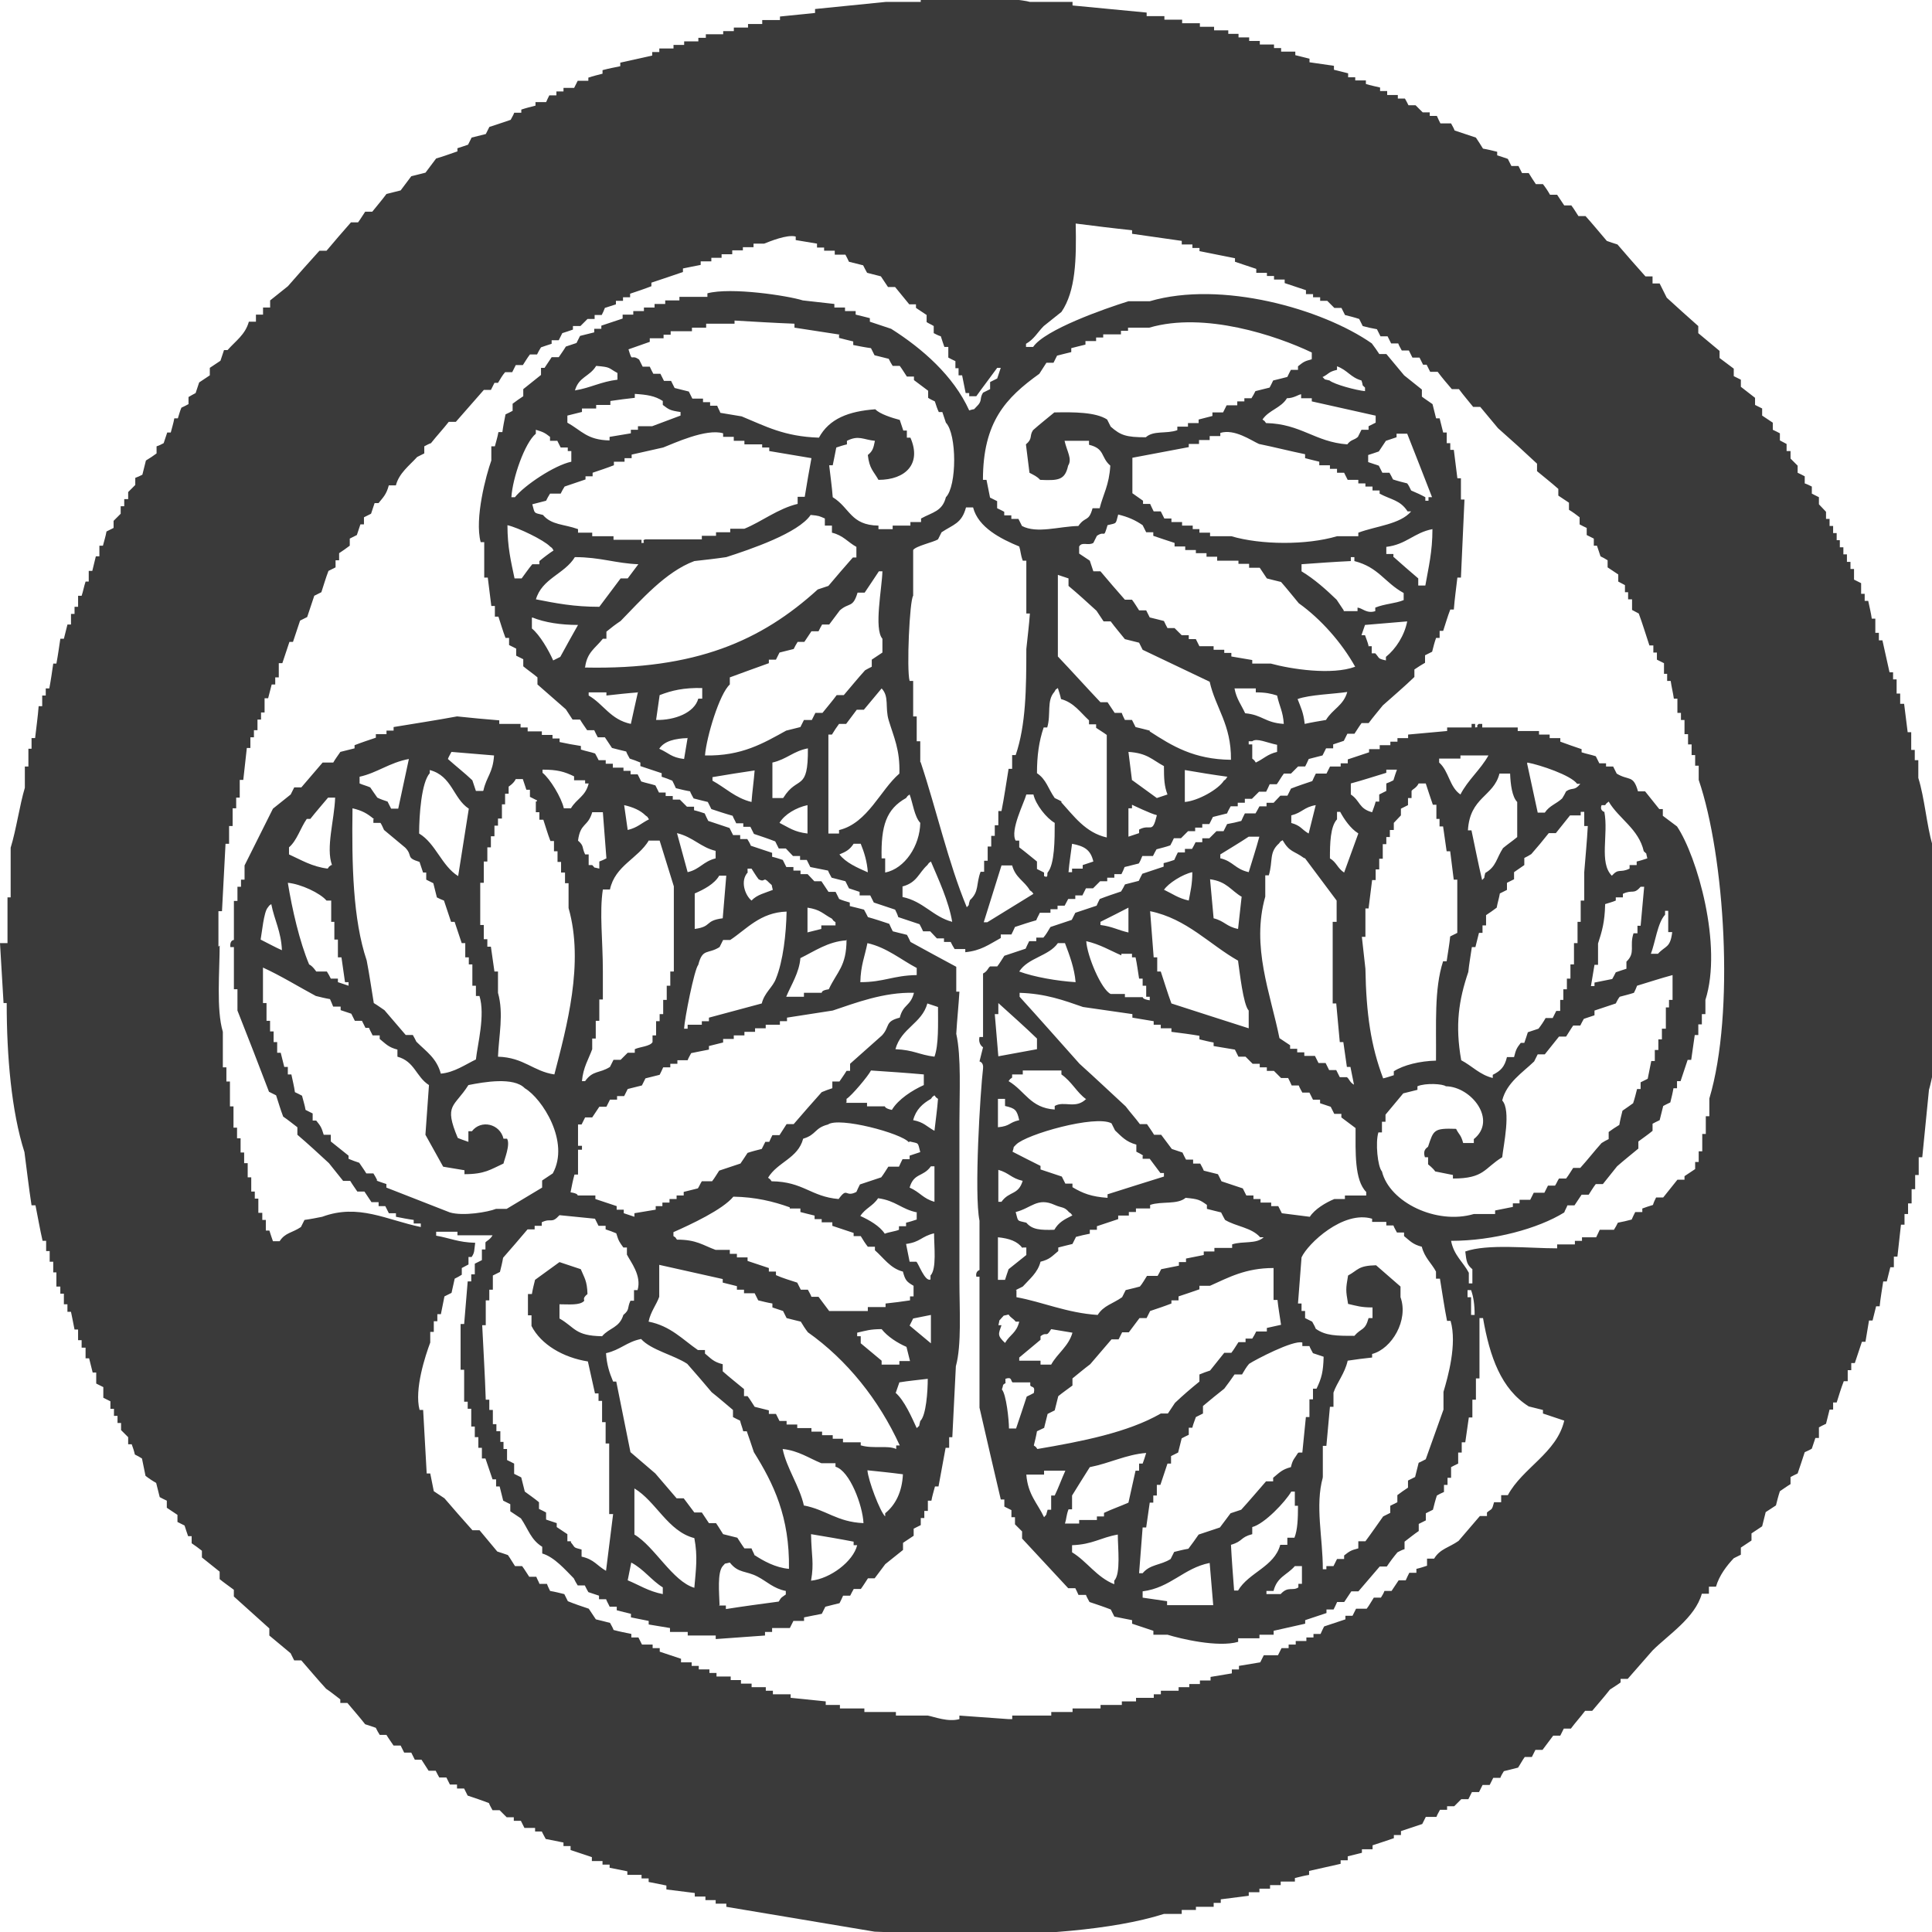 <?xml version="1.0" encoding="UTF-8"?><svg id="_レイヤー_2" data-name="レイヤー 2" xmlns="http://www.w3.org/2000/svg" viewBox="0 0 49 49"><defs><style>.cls-1 {
        fill: none;
      }

      .cls-1, .cls-2 {
        stroke-width: 0px;
      }

      .cls-2 {
        fill: #3a3a3a;
        fill-rule: evenodd;
      }</style></defs><g id="_レイヤー_1-2" data-name="レイヤー 1"><g id="logo_mark"><rect class="cls-1" width="49" height="49"/><path class="cls-2" d="M.17,25.45c0,1.33.12,2.74.45,3.77.06.45.11.9.18,1.35h.1c.06.29.11.6.18.9h.09v.26h.09v.27h.09v.27h.08v.36h.1v.18h.09v.27h.09v.19h.09c.03.15.06.29.09.45h.09v.27h.09v.19h.1v.27h.09c.03.12.06.24.09.36h.09v.28c.06.03.12.06.18.09v.27c.06.03.12.06.18.09v.19h.09v.18h.09v.18h.09v.18l.18.18v.18h.09c.03.08.06.17.08.26.06.03.12.06.18.1.03.15.06.3.09.44.09.07.18.13.27.18.03.12.06.24.09.36.06.03.11.06.18.09v.18c.09.06.18.12.27.18v.18c.06.03.12.06.18.09.03.1.06.18.09.27h.09v.18c.09.06.17.12.26.19v.17c.15.12.3.24.45.36v.19c.11.09.24.18.36.27v.17c.3.27.6.54.9.81v.18c.18.15.36.3.54.45.03.06.06.12.09.18h.18c.21.24.41.48.63.72.12.08.24.18.36.27v.09h.18c.15.18.31.36.45.54.09.03.18.06.27.09.03.06.06.12.1.18h.17c.06.1.12.18.18.27h.18c.03.06.06.12.09.18h.18c.03.06.06.12.09.18h.17c.06.09.12.19.18.28h.18c.03.06.06.12.09.17h.18c.03.06.06.12.09.18h.18v.1h.18c.03.06.06.12.09.18.18.06.36.12.54.19.02.06.06.12.09.18h.18l.18.18h.18v.09h.18c.03.06.06.12.09.18h.27v.09h.17c.03.06.06.12.1.19.15.03.3.06.45.09v.09h.18v.1c.18.06.36.12.54.18v.1h.27v.09h.18v.08c.15.03.3.06.45.09v.09h.36v.09h.18v.09c.15.03.3.06.45.09v.1c.24.03.48.06.72.09v.09h.27v.09h.26v.09h.27v.08c1.26.21,2.5.42,3.76.63.78.03,1.55.06,2.33.09,1.7,0,3.69-.12,5.01-.54h.45v-.1h.36v-.08h.45v-.1h.18v-.09c.24-.03.48-.06.71-.09v-.09h.27v-.09h.27v-.09h.27v-.09h.36v-.09c.12-.03.24-.06.36-.08v-.1c.27-.06.54-.12.8-.18v-.09h.18v-.1c.12-.03.24-.06.36-.09v-.09h.27v-.1c.19-.06.36-.12.54-.18v-.08h.18v-.1c.18-.06.36-.12.54-.18.03-.06.06-.12.09-.18h.27c.02-.06.06-.12.09-.18h.18v-.09h.18l.18-.18h.18c.03-.06.06-.12.09-.18h.18c.03-.06.06-.12.09-.18h.18c.03-.06.06-.12.09-.18h.18c.02-.06.06-.12.09-.17.12-.03.24-.06.36-.09.06-.09.11-.19.17-.27h.18c.03-.06.06-.12.09-.18h.18c.09-.12.18-.24.27-.36h.18c.03-.06.06-.12.09-.18h.18c.11-.15.24-.29.36-.45h.18c.15-.18.31-.36.45-.54.09-.06.19-.12.27-.18v-.09h.18c.21-.24.42-.48.63-.72.4-.4,1.08-.83,1.25-1.44h.18v-.18h.18c.08-.28.27-.53.45-.72.06-.03.12-.06.18-.09v-.18c.09-.06.18-.12.27-.18v-.18c.09-.06.18-.12.27-.18.03-.12.06-.24.09-.36.09-.06.18-.12.26-.17.03-.12.06-.24.1-.36.09-.06.17-.12.27-.18v-.18c.06-.03.11-.06.18-.09.06-.17.12-.36.18-.54.06-.03.12-.05.18-.09.03-.09.06-.18.09-.27h.09v-.27c.06-.03.11-.06.18-.09.03-.12.06-.24.09-.36h.09v-.18h.09c.06-.19.11-.36.18-.54h.1v-.28h.09v-.18h.09c.06-.18.12-.36.18-.54h.09c.03-.19.06-.36.09-.54h.09c.03-.12.06-.24.09-.36h.09c.02-.21.06-.42.09-.63h.09c.03-.12.06-.24.09-.36h.09v-.27h.09c.03-.27.06-.54.09-.81h.09v-.27h.09v-.27h.09v-.36h.09v-.36h.09v-.45h.09c.06-.57.11-1.14.17-1.71.16-.54.31-1.81.18-2.33v-.45h.09v-.9h-.09v-1.62h-.09v-.9c-.15-.52-.2-1.2-.36-1.71v-.45h-.09v-.26h-.09v-.45h-.09c-.03-.24-.06-.48-.09-.72h-.1v-.26h-.09v-.36h-.09v-.18h-.09c-.06-.27-.12-.54-.18-.81h-.09v-.19h-.09v-.36h-.09c-.02-.15-.06-.3-.09-.45h-.09v-.18h-.09v-.27c-.06-.03-.12-.06-.18-.09v-.27h-.09v-.18h-.09v-.19h-.09v-.18h-.09v-.18h-.08v-.18h-.09v-.18h-.09v-.18h-.09v-.18l-.18-.19v-.18c-.06-.03-.12-.06-.18-.09v-.18c-.06-.03-.12-.06-.18-.08v-.18c-.06-.03-.11-.06-.18-.09v-.18l-.18-.18v-.19h-.1v-.18c-.06-.03-.11-.06-.17-.09v-.18c-.06-.03-.11-.06-.18-.09v-.18c-.09-.06-.18-.12-.27-.18v-.18c-.06-.03-.12-.06-.18-.09v-.18c-.12-.09-.24-.19-.36-.28v-.18c-.06-.03-.12-.06-.18-.09v-.19c-.12-.09-.24-.18-.36-.27v-.18c-.18-.15-.36-.3-.54-.45v-.18c-.27-.24-.54-.48-.8-.72-.06-.12-.12-.24-.18-.36h-.18v-.18h-.18c-.24-.27-.48-.54-.71-.81-.1-.03-.19-.06-.27-.09-.18-.21-.36-.43-.54-.63h-.18c-.06-.09-.11-.18-.18-.27h-.18c-.06-.09-.12-.18-.18-.27h-.18c-.05-.09-.11-.18-.18-.27h-.18c-.06-.09-.12-.18-.18-.28h-.17c-.03-.06-.06-.12-.09-.18h-.18c-.03-.06-.06-.12-.09-.18-.09-.03-.17-.06-.27-.09v-.09c-.12-.03-.24-.06-.36-.08-.06-.1-.12-.19-.18-.28-.18-.06-.36-.12-.54-.18-.02-.06-.06-.12-.09-.18h-.27c-.03-.06-.06-.12-.09-.19h-.18v-.09h-.18l-.18-.18h-.18c-.03-.06-.06-.12-.09-.17h-.18v-.09h-.27v-.1h-.18v-.09c-.12-.03-.24-.05-.36-.09v-.09h-.27v-.08h-.18v-.1c-.12-.03-.24-.06-.36-.09v-.1c-.2-.03-.41-.06-.62-.09v-.09c-.12-.03-.24-.06-.36-.09v-.09h-.36v-.09h-.18v-.09h-.36v-.09h-.27v-.09h-.27v-.09h-.26v-.09h-.36v-.09h-.36v-.09h-.45v-.09h-.45v-.09h-.45v-.09c-.63-.06-1.26-.12-1.88-.18v-.09h-1.08c-.33-.1-2.32-.22-2.77-.08v.08h-.89c-.6.06-1.19.12-1.79.18v.1c-.29.03-.59.06-.89.09v.09h-.45v.1h-.36v.09h-.36v.09h-.27v.08h-.44v.09h-.19v.09h-.36v.09h-.27v.09h-.36v.09h-.18v.09c-.27.06-.54.12-.81.18v.09c-.15.03-.3.06-.45.1v.09c-.12.03-.24.06-.36.1v.08h-.27c-.03.06-.06.12-.09.18h-.27v.09h-.18v.1h-.18c-.03.06-.06.12-.08.17h-.27v.09c-.12.03-.24.06-.36.1v.08h-.18c-.02.06-.06.12-.09.18-.17.06-.36.12-.54.18-.03.06-.06.12-.09.18-.12.03-.24.06-.36.09-.03.06-.06.12-.09.18-.09.03-.17.06-.27.09v.08c-.18.06-.36.13-.54.18-.09.12-.18.24-.27.36-.12.03-.24.06-.36.09-.09.12-.18.24-.27.36-.12.03-.24.06-.36.09-.11.15-.24.3-.36.45h-.18c-.06.09-.12.19-.18.27h-.18c-.21.24-.42.48-.62.72h-.18c-.27.3-.54.6-.8.9-.15.12-.3.24-.45.36v.18h-.18v.18h-.18v.18h-.18c-.09.33-.34.49-.54.72h-.09c-.03.09-.06.18-.09.27-.09.06-.18.12-.27.18v.19c-.09.06-.18.12-.27.18-.03.09-.06.18-.09.27-.06.03-.11.06-.18.1v.18c-.06.03-.11.06-.18.09-.04.09-.06.18-.09.27h-.09c-.02.12-.06.24-.09.36h-.09c-.03.08-.06.19-.09.27-.06.03-.11.06-.18.08v.18c-.08.06-.17.12-.27.18-.03.12-.06.24-.09.36-.06.03-.12.06-.18.08v.18l-.18.18v.18h-.1v.18h-.09v.19l-.18.18v.18c-.06.03-.12.06-.18.09-.02.12-.06.24-.09.36h-.09v.27h-.09c-.03.12-.06.24-.09.37h-.09v.27h-.08c-.04.12-.06.24-.1.36h-.09v.28h-.09v.18h-.09v.27h-.09c-.03.12-.06.24-.09.36h-.09c-.03.2-.06.42-.1.63h-.08c-.03.21-.06.42-.1.63h-.09v.18h-.09v.27h-.09c-.02.27-.06.54-.09.81h-.09v.27h-.08v.45h-.09v.54c-.13.43-.22,1.07-.36,1.52v1.26h-.08v1.16H0c.03.51.06,1.02.09,1.52h.08ZM34.89,10.54v.18c-.06.03-.12.06-.18.09v.09h-.18c-.03.06-.06.12-.09.18-.1.09-.17.06-.27.19-.82-.06-1.17-.52-2.06-.54-.08-.1.01-.01-.09-.09.16-.24.47-.29.62-.54.18,0,.3-.1.36-.1v.1h.27v.08c.54.12,1.08.24,1.61.36h0ZM33.55,9.56c.16-.08.14-.13.36-.18v-.09c.27.1.34.28.62.36.06.18-.01.08.09.18v.09c-.22-.02-.78-.17-.9-.27-.18-.05-.07.01-.18-.09h0ZM35.34,14.13v-.08h-.18v-.18c.51-.06.7-.36,1.17-.45,0,.58-.1.97-.18,1.43h-.18v-.18c-.21-.18-.42-.36-.62-.54ZM34.71,16.38c-.02-.09-.06-.18-.09-.27h-.09c.03-.08.06-.18.09-.26.36-.03.71-.06,1.07-.09-.07.36-.29.7-.54.9v.09c-.22-.05-.15-.05-.27-.18h-.09v-.18h-.09ZM32.21,16.83h-.45v-.09c-.17-.03-.36-.06-.53-.09v-.09h-.18v-.08h-.27v-.09h-.36c-.03-.06-.06-.12-.09-.18h-.18v-.1h-.18l-.18-.18h-.18c-.03-.06-.06-.11-.09-.18-.11-.03-.24-.06-.36-.09-.03-.06-.06-.12-.09-.18h-.18c-.06-.09-.11-.18-.18-.27h-.18c-.21-.24-.42-.48-.62-.72h-.18c-.03-.09-.06-.18-.09-.27-.09-.06-.18-.12-.27-.18v-.18c.08-.13.22-.01.36-.09.03-.06.06-.12.09-.18.22-.15.16.1.27-.27.25-.06.2-.02.27-.27.25.06.43.14.62.27.03.06.06.12.09.18h.18v.09c.18.06.35.12.54.18v.09h.27v.09h.27v.08h.27v.09h.27v.1h.54v.08h.27v.1h.27c.06.09.12.18.18.27.11.03.24.06.36.09.15.17.3.36.45.54.56.4,1.09,1,1.43,1.61-.59.22-1.63.06-2.14-.08h0ZM34.17,17.55c-.1.35-.37.43-.54.71-.18.03-.36.06-.54.1-.03-.29-.1-.42-.18-.63.29-.11.94-.13,1.26-.18ZM31.67,18.89v-.09h.09c.11-.09.38.04.63.09v.18c-.25.06-.33.17-.54.27-.08-.11.01-.01-.09-.1v-.36h-.09ZM31.58,18.09c-.1-.22-.22-.36-.27-.63h.54v.1c.25,0,.38.03.54.08.06.28.15.4.17.72-.48-.03-.54-.23-.98-.27ZM29.16,18.53c-.11-.03-.24-.06-.36-.09-.03-.06-.06-.12-.09-.18h-.18c-.03-.06-.06-.12-.08-.18h-.18c-.06-.09-.12-.18-.18-.27h-.18c-.36-.38-.71-.77-1.08-1.16v-2.07c.09.03.18.06.27.09v.19c.24.2.48.42.71.63.06.09.12.18.18.27h.18c.11.15.24.3.36.45.12.03.24.06.36.09.03.06.06.12.09.18.57.27,1.13.54,1.7.81.15.67.55,1.08.54,1.98-.94-.01-1.49-.35-2.06-.72h0ZM31.13,19.7c-.08.1.01.02-.09.1-.14.22-.65.51-.99.54v-.81c.35.06.71.12,1.08.17ZM28.71,19.79c-.03-.24-.06-.48-.09-.72.48.03.6.2.9.36,0,.33.01.51.09.72-.09.03-.18.06-.27.09-.21-.15-.41-.3-.62-.45h0ZM29.34,20.68c-.12.49-.15.2-.45.36v.09c-.09.03-.18.06-.27.09v-.72h.09v-.09s.5.24.62.26h0ZM26.93,20.33c-.06-.03-.11-.06-.18-.09-.17-.24-.21-.47-.45-.63,0-.44.05-.81.17-1.16h.09c.1-.33-.02-.68.18-.9.07-.11-.01-.02.09-.1.03.1.06.18.08.28.33.09.49.34.71.54v.1h.18v.09c.09.06.19.12.27.18v2.6c-.54-.12-.84-.55-1.16-.9h0ZM27.73,21.85c-.09.03-.18.06-.27.09v.09h-.27v.09h-.09c.02-.24.06-.48.09-.72.31.06.47.15.54.45ZM26.3,22.03v-.18c-.15-.12-.29-.24-.45-.36v-.17h-.09c-.15-.26.22-.97.27-1.17h.18c.06.26.33.6.54.72,0,.42,0,1.05-.18,1.26-.02.03.03.15-.09.09v-.09c-.06-.03-.12-.06-.18-.09h0ZM22.36,21.77c-.02-.83.12-1.25.62-1.53.08-.1-.01-.01.09-.09.08.21.12.56.27.72-.01.58-.39,1.16-.89,1.26v-.36h-.09ZM21.28,21.05v.09h-.27v-2.51h.09c.06-.1.12-.19.18-.27h.18c.09-.12.18-.24.27-.36h.18c.15-.18.3-.36.45-.54.2.21.08.48.18.81.13.43.29.75.27,1.35-.48.41-.8,1.25-1.52,1.43h0ZM22,22.12c-.25-.11-.55-.24-.71-.45.17-.07.26-.12.36-.27h.18c.09.22.16.45.18.72ZM19.86,20.24h-.27v-.9c.36-.08.53-.29.9-.36.01,1.12-.26.67-.62,1.25h0ZM20.48,20.42v.72c-.34-.04-.47-.15-.71-.27.13-.22.43-.39.71-.45ZM20.39,18.26c-.03.06-.06.12-.09.18-.12.03-.24.06-.36.09-.58.32-1.13.65-2.06.63.04-.48.37-1.57.63-1.8v-.18c.32-.12.66-.24.99-.36v-.09h.18c.03-.06.06-.12.09-.18.12-.03.24-.06.36-.09.03-.06.06-.12.1-.18h.17c.06-.09.12-.18.18-.27h.18c.03-.06.06-.12.09-.17h.18c.09-.12.18-.24.27-.36.24-.21.33-.05.45-.45h.18s.35-.52.36-.54h.09c-.01.42-.22,1.46,0,1.71v.35c-.09.06-.18.12-.27.18v.18c-.06.03-.12.06-.17.09-.19.21-.36.42-.54.63h-.18c-.11.15-.24.3-.36.45h-.18c-.03.06-.06.12-.09.18h-.18ZM19.14,19.53c-.02.27-.06.54-.08.81-.41-.1-.66-.36-.99-.54v-.09c.36-.06.72-.12,1.07-.17h0ZM16.64,18.26c.03-.21.06-.42.09-.63.31-.12.61-.19,1.08-.18v.27h-.1c-.1.36-.6.55-1.07.54h0ZM17.44,18.71c-.03.18-.06.36-.09.54-.33-.04-.38-.15-.63-.26.13-.2.41-.26.71-.27h0ZM14.84,16.92c.05-.38.26-.48.45-.72h.09v-.18c.12-.1.24-.19.36-.27.51-.52,1.14-1.25,1.87-1.52.27-.03.54-.06.81-.1.62-.2,1.83-.61,2.14-1.07.22.02.22.03.36.09v.18h.18v.18c.29.07.4.24.62.36v.27h-.09c-.21.24-.42.48-.62.72-.09.03-.18.06-.27.09-1.43,1.3-3.09,2.04-5.91,1.98h0ZM16.18,17.55c-.06.26-.12.54-.18.81-.52-.11-.69-.5-1.07-.72v-.08h.45v.08c.27-.03.54-.06.81-.08h0ZM14.13,11.17c.03.06.06.12.09.18h.18v.09h.09v.27c-.43.09-1.19.6-1.43.9h-.09c.03-.49.34-1.38.62-1.61v-.1c.2.06.23.08.36.18v.1h.18ZM14.76,10.45v-.09h.36v-.09h.36v-.1c.21-.03.42-.06.62-.08v-.1c.31.02.51.05.71.18v.1c.16.12.18.14.45.18v.09c-.24.09-.48.18-.72.27h-.36v.09h-.18v.09c-.18.03-.36.06-.54.09v.09c-.57-.01-.71-.25-1.07-.45v-.18c.12-.03.24-.06.36-.09h0ZM14.58,9.91c.1-.36.37-.35.54-.63.38.03.3.05.54.18v.17c-.42.05-.69.21-1.07.27h0ZM21.28,8.48v.09c.11.03.24.06.36.09v.09c.15.03.3.06.45.08.03.06.06.12.09.18.12.03.24.06.36.09.03.06.06.12.1.18h.18c.06.08.12.18.18.27h.18v.09c.12.09.24.18.36.27v.18c.06.04.11.06.17.09.03.09.06.19.1.27h.09c.03.09.06.18.09.27.28.29.28,1.61,0,1.89-.09.36-.34.38-.63.54v.09h-.27v.09h-.45v.09h-.36v-.09c-.71-.01-.72-.45-1.16-.72-.02-.27-.06-.54-.09-.81h.09c.03-.15.06-.29.09-.45.09-.03.18-.06.27-.08v-.09c.3-.15.41-.03.71,0-.04.2-.06.26-.18.36.04.35.14.4.27.63.69,0,1.1-.41.81-1.07h-.09v-.18h-.09c-.03-.09-.06-.18-.09-.27-.19-.05-.51-.15-.62-.27-.68.05-1.17.24-1.43.72-.89-.03-1.35-.29-1.96-.54-.18-.03-.36-.06-.54-.09-.02-.06-.06-.12-.08-.18h-.18v-.09h-.18v-.09h-.27c-.03-.06-.06-.12-.09-.18-.12-.03-.24-.06-.36-.09-.03-.06-.06-.12-.09-.18h-.18c-.03-.06-.06-.12-.09-.18h-.18c-.03-.05-.06-.12-.09-.18h-.18c-.03-.06-.06-.12-.09-.18-.22-.16-.16.1-.27-.26.18-.06.36-.13.54-.19v-.09h.35v-.09h.18v-.09h.54v-.09h.36v-.1h.72v-.08c.51.03,1.01.06,1.52.08v.1c.39.06.78.12,1.17.18h0ZM16.27,13.78v-.09h-.71v-.09h-.54v-.09h-.36v-.09c-.36-.13-.67-.1-.89-.36-.25-.06-.2-.03-.27-.27.11-.03.24-.06.35-.09.03-.06.06-.12.1-.18h.27c.03-.06.06-.12.1-.18.17-.06.36-.12.53-.18v-.08h.18v-.09c.18-.06.36-.12.54-.19v-.09h.27v-.09h.18v-.09c.27-.06.54-.12.8-.18.26-.1,1.09-.49,1.52-.36v.09h.27v.1h.27v.09h.45v.08h.18v.09c.36.06.71.12,1.07.18-.06.33-.12.66-.17.98h-.18v.18c-.5.12-.91.45-1.35.63h-.36v.09h-.36v.09h-.36v.09h-1.43c-.12.02.03.1-.09.09h0ZM13.95,13.86c.1.08.01-.01.09.1-.12.08-.24.17-.36.27v.08h-.18c-.1.12-.18.24-.27.36h-.18c-.09-.43-.18-.79-.18-1.35.27.06.93.38,1.08.54h0ZM13.5,15.66c.32.13.73.19,1.16.19-.15.26-.3.54-.45.81-.06.03-.12.06-.18.09-.11-.25-.34-.65-.54-.81v-.27ZM13.59,15.21c.15-.54.73-.65.99-1.08.65,0,1.04.16,1.61.18-.09.12-.18.24-.27.36h-.18c-.18.24-.36.48-.54.72-.65,0-1.1-.09-1.61-.19ZM22.9,22.48c.36-.1.4-.34.62-.54.08-.1-.01-.01.09-.09.19.45.45,1,.54,1.53-.49-.13-.73-.52-1.26-.63v-.27h0ZM23.34,19.34v-.54h-.09v-.63h-.09v-.9h-.09c-.08-.29,0-2.05.09-2.16v-1.16c.06-.1.52-.2.63-.27.03-.06.06-.12.09-.18.3-.2.51-.22.62-.63h.18c.13.51.71.8,1.17.99.04.12.03.2.09.36h.09v1.34h.09c-.02.3-.06.6-.09.9,0,1-.01,1.93-.27,2.69h-.09v.35h-.09c-.06.36-.11.72-.18,1.07h-.08v.36h-.09v.27h-.09c0,.1,0,.18,0,.27h-.09v.36h-.09v.28h-.09c-.12.32-.03.5-.27.72-.06.18.01.08-.08.18-.47-1.13-.77-2.48-1.17-3.68h-.01ZM25.4,21.95h.27c.09.32.3.38.45.63.1.08.01-.01.09.09-.39.24-.78.48-1.17.72h-.09c.15-.48.3-.96.45-1.44h0ZM33.46,11.71v.09h.27v.09h.18v.1h.18c.03.06.06.12.09.18h.27v.09h.18v.08h.18v.1h.18v.08c.3.16.52.16.71.45h.09c-.28.33-.89.37-1.34.54v.09h-.54c-.78.23-1.93.22-2.68,0h-.54v-.09h-.27v-.09h-.17v-.09h-.27v-.09h-.27v-.09h-.18c-.03-.06-.06-.12-.09-.18h-.18c-.03-.06-.06-.12-.09-.19h-.18v-.08c-.09-.06-.18-.13-.27-.19v-.9c.48-.09.96-.18,1.43-.27v-.08h.26v-.1h.27v-.1h.27v-.08c.36-.11.78.19.98.28.39.08.78.18,1.17.26v.1c.11.03.24.06.36.09h.01ZM34.08,15.48c-.06-.09-.12-.18-.18-.27-.27-.26-.56-.52-.89-.72v-.18c.41-.03.83-.06,1.25-.08v-.1h.09v.1c.62.16.76.54,1.25.81v.18c-.22.09-.47.09-.72.19v.09c-.22.07-.33-.08-.45-.09v.09h-.36.01ZM36.23,12.61v.09h-.08v-.09c-.11-.06-.24-.12-.36-.17-.03-.06-.06-.13-.1-.18-.12-.03-.24-.06-.36-.1-.03-.06-.06-.12-.09-.17h-.18c-.03-.06-.06-.12-.09-.18-.09-.03-.18-.06-.27-.09v-.18c.1-.03.18-.06.27-.09.06-.09.12-.18.18-.27.09-.03.18-.06.27-.09v-.09h.27c.21.53.42,1.07.63,1.61h-.09ZM33.28,9.11c-.2.05-.22.07-.36.18v.09h-.18c-.03.06-.06.11-.09.18-.11.03-.24.06-.36.09-.03.06-.06.13-.09.18-.12.03-.24.06-.36.09-.03.06-.06.12-.1.18h-.18v.08h-.18v.1h-.27c-.03.06-.06.12-.09.18h-.27v.09c-.12.03-.24.06-.35.09v.09h-.27v.09h-.27v.09c-.28.1-.6,0-.8.18-.5,0-.64-.05-.89-.27-.03-.06-.06-.12-.09-.18-.29-.19-.85-.19-1.34-.18-.18.15-.36.29-.54.45-.1.15,0,.21-.18.36.03.24.06.47.09.72.11.06.19.09.27.18.46.02.63.01.71-.36.11-.17-.03-.36-.09-.63h.62v.1c.41.1.29.31.54.53-.03.5-.18.72-.27,1.08h-.18c-.1.36-.18.19-.36.45-.49.01-1.05.2-1.43,0-.03-.06-.06-.12-.09-.18h-.18v-.09h-.18v-.09c-.06-.03-.11-.06-.18-.09v-.18c-.06-.03-.12-.06-.18-.09-.03-.15-.06-.3-.09-.45h-.09c0-1.47.58-2.08,1.43-2.69.06-.1.12-.18.18-.28h.18c.03-.06.06-.12.09-.18.11-.03.24-.06.36-.09v-.1c.11-.03.24-.06.36-.09v-.09h.27v-.09h.18v-.08h.45s0-.06,0-.09h.18v-.08h.54c1.4-.41,3.22.2,4.12.63v.18l-.02-.02ZM5.54,24.01v-.9h.09c.03-.57.06-1.13.09-1.71h.09v-.45h.09v-.45h.09v-.27h.09v-.45h.09c.03-.27.06-.54.09-.81h.09v-.27h.09v-.18h.09v-.27h.09v-.18h.09v-.36h.09c.03-.12.06-.24.09-.35h.09v-.18h.09v-.36h.09c.06-.18.12-.36.18-.54h.09c.06-.18.12-.36.18-.54.06-.03.12-.06.18-.09.06-.18.12-.36.18-.54.06-.03.12-.06.18-.09.06-.18.11-.36.18-.54.06-.03.12-.06.18-.09v-.18h.09v-.18c.09-.06.18-.12.27-.19v-.18c.06-.03.12-.06.18-.09.03-.09.06-.18.09-.27h.09v-.18c.06-.03.12-.06.18-.09.03-.09.06-.18.09-.27h.1c.12-.15.2-.22.26-.45h.18c.08-.31.34-.5.54-.72.06-.03.12-.06.18-.09v-.18c.06-.03.11-.06.17-.08.15-.19.31-.36.45-.54h.18c.24-.27.47-.54.71-.81h.18c.03-.06.06-.12.09-.18h.09c.06-.1.11-.19.18-.27h.18c.03-.06.06-.12.09-.18h.18c.06-.09.11-.18.18-.27h.18c.03-.06.06-.12.1-.18.09-.03.17-.06.27-.09v-.09h.18c.03-.06.06-.12.09-.18.1-.03.18-.06.27-.09v-.09h.19l.18-.18h.18v-.1h.18c.03-.06.06-.12.08-.18.1-.03.18-.06.28-.09v-.09h.18v-.09h.18v-.09c.18-.06.36-.12.54-.19v-.09c.27-.09.54-.18.8-.27v-.09c.15-.03.29-.06.45-.09v-.09h.27v-.09h.26v-.09h.27v-.1h.27v-.08h.27v-.09h.27c.13-.05.58-.24.8-.18v.09c.18.03.36.06.54.09v.1h.18v.08h.27v.1h.27c.03.05.06.12.09.18.12.03.24.06.36.09.03.06.06.12.1.19.11.03.24.06.35.09.06.09.12.18.18.27h.18c.12.15.24.29.36.44h.17v.09c.09.06.18.12.27.18v.18c.06.04.12.06.18.1v.18c.06.03.11.06.18.08.03.09.06.19.09.27h.1v.27c.06.03.11.06.18.09v.18h.08v.18h.09c.03.15.06.3.09.45h.09v.08h.18c.17-.24.35-.47.53-.72h.09c-.03.09-.06.18-.09.27-.06.03-.12.06-.18.09v.18c-.06.03-.12.06-.18.09-.1.16,0,.2-.17.36-.1.1,0,.03-.18.09-.4-.88-1.19-1.57-1.98-2.07-.18-.06-.36-.12-.54-.18v-.09c-.11-.03-.24-.06-.36-.09v-.09h-.27v-.09h-.27v-.09c-.27-.03-.54-.06-.8-.09-.38-.12-1.82-.34-2.42-.18v.09h-.71v.09h-.36v.09h-.27v.09h-.27v.09h-.27v.09h-.27v.1c-.18.06-.36.12-.54.18v.08h-.18v.09c-.12.03-.24.06-.36.09-.03.06-.06.12-.09.18-.09.03-.18.06-.27.09-.06.1-.12.18-.18.27h-.18c-.06.09-.12.18-.18.27h-.09v.18c-.15.12-.3.24-.45.36v.18c-.09.06-.18.12-.27.19v.18c-.06.03-.11.06-.18.09-.03.15-.06.3-.08.45h-.1c-.02.12-.06.24-.09.36h-.09v.36c-.13.36-.43,1.47-.27,2.07h.09v.9h.09c.03.24.06.48.09.72h.09v.27h.09c.06.18.11.36.18.54h.09v.18c.06.03.12.06.18.09v.18c.06.03.12.06.18.09v.18c.11.09.24.18.36.28v.18c.24.21.48.42.72.63.05.08.11.17.17.26h.19c.06.1.12.18.18.27h.18c.03.06.06.13.09.18h.18c.06.09.12.18.18.27.11.03.24.06.36.09.02.06.06.12.09.18.09.03.18.06.27.1v.09c.18.06.36.12.54.18v.09c.09.03.18.06.27.1.03.06.06.12.09.19.12.03.24.06.36.08.02.06.06.12.09.18.11.03.24.06.36.09.03.06.06.12.09.18.18.06.36.12.54.17.02.06.06.12.09.19h.18v.09h.18c.03.06.06.12.09.18.18.06.36.12.54.19.03.06.06.12.09.18h.18l.18.19c.06,0,.11,0,.18,0v.1h.17c.03.06.06.12.09.18.15.03.3.06.45.09.02.06.06.12.09.18.11.03.24.06.35.09.03.06.06.12.09.18.09.03.18.06.27.09v.09h.27c.03.06.06.12.09.18.18.06.36.12.54.18.03.06.06.12.08.19.18.06.36.12.54.18.03.06.06.11.09.18h.18l.17.18h.18v.09h.17c.03.06.06.12.1.18h.27v.08c.4-.04.59-.19.9-.36v-.09h.27c.03-.06.06-.12.09-.19.18-.06.36-.12.54-.17.02-.06.06-.12.09-.19h.27v-.09h.18v-.09h.18c.03-.05.06-.12.09-.17h.18v-.09h.18c.03-.06.06-.12.09-.18h.18l.18-.18h.18v-.09h.18v-.09h.18c.03-.06.06-.12.08-.18.12-.03.24-.06.36-.09.04-.06.06-.12.09-.19h.27c.03-.06.06-.12.09-.17.11-.03.24-.06.35-.1.03-.05.06-.12.09-.18h.18l.18-.18h.18v-.09h.18v-.09h.18c.03-.06.06-.12.09-.18.12-.03.24-.06.36-.09.02-.06.06-.12.09-.18h.18v-.09h.18v-.1h.18l.18-.18h.18c.03-.06.06-.12.09-.19h.18c.06-.08.11-.18.18-.27h.18l.18-.18h.18c.03-.06.06-.12.09-.19.11-.03.24-.06.35-.09.03-.06.06-.12.09-.18h.18v-.1c.09-.03.18-.06.27-.09.03-.06.06-.12.09-.18h.18c.06-.09.12-.19.18-.27h.18c.11-.15.24-.3.36-.45.27-.24.54-.47.8-.72v-.19c.09-.06.18-.12.27-.17v-.19c.06-.03.12-.06.18-.09.03-.12.06-.24.1-.35h.09v-.18h.09c.06-.18.11-.36.18-.54h.09c.02-.27.06-.54.09-.81h.09c.03-.67.06-1.32.09-1.98h-.09v-.54h-.09c-.03-.24-.06-.48-.09-.72h-.09v-.17h-.09v-.27h-.09c-.03-.12-.06-.24-.09-.36h-.09c-.03-.12-.06-.24-.09-.36-.08-.06-.18-.12-.27-.19v-.18c-.15-.12-.3-.24-.45-.36-.15-.18-.3-.36-.45-.54h-.18c-.06-.09-.12-.18-.19-.27-1.26-.88-3.82-1.6-5.63-1.07h-.54c-.61.19-2.12.72-2.42,1.16h-.18v-.08c.21-.12.29-.29.45-.45.15-.12.3-.24.45-.36.36-.53.38-1.33.36-2.24.47.06.95.12,1.43.17v.09c.42.06.84.12,1.26.18v.09h.27v.09h.18v.08c.3.06.59.12.9.18v.09c.18.06.36.12.54.18v.1h.27v.08h.18v.09h.27v.09c.18.06.36.12.54.18v.1h.18v.08h.18v.09h.18l.18.18h.18c.03.06.06.12.09.18.12.03.24.06.36.1.03.06.06.12.09.18.11.03.24.06.36.08.03.06.06.12.09.18h.18c.03.06.06.12.09.18h.18c.02.06.06.12.09.18h.18c.03.06.06.12.09.18h.18c.03.06.06.12.09.18h.09c.03.06.06.12.09.18h.19c.11.15.24.3.36.44h.18c.11.15.24.3.36.45h.18c.15.18.3.36.45.54.33.29.66.59.99.9v.19c.18.15.36.29.54.45v.17c.09.06.18.12.27.18v.18c.1.06.18.12.27.19v.18c.06.03.11.06.18.09v.18c.06.03.12.06.18.09,0,.06,0,.12,0,.18h.08c.03.09.06.18.09.27.06.03.12.06.18.1v.18c.09.06.18.12.27.18v.18c.06.03.11.06.17.09v.18h.08v.18h.1v.27c.06.03.11.06.17.09.1.27.18.54.27.81h.1v.18h.09v.18c.06.03.12.06.18.09v.27h.08v.18h.09c.02.15.06.3.08.45h.09v.36h.09v.18h.09v.36h.09v.26h.09v.27h.09v.27h.09v.36c.66,1.93.92,5.91.27,8.08v.45h-.09v.45h-.09v.44h-.09v.27h-.09v.18c-.09.06-.18.12-.27.18v.09h-.18c-.12.15-.24.3-.36.45h-.18c-.03.06-.06.12-.08.19-.1.03-.19.06-.27.09v.09h-.18c-.03.06-.06.12-.09.19-.11.03-.24.06-.35.08-.03.06-.06.12-.1.18h-.36c-.03.06-.06.13-.09.19h-.36v.09h-.18v.09h-.45v.1c-.72,0-1.77-.12-2.33.08.03.26.04.33.18.45v.36h-.09v-.27c-.14-.27-.38-.44-.45-.81,1.07,0,2.21-.31,2.87-.72.02-.06.06-.12.08-.18h.18c.06-.09.12-.18.18-.27h.18c.06-.09.11-.18.18-.27h.18c.12-.15.24-.3.36-.45.17-.15.36-.3.54-.45v-.18c.12-.09.24-.17.36-.27v-.18c.06-.03.11-.06.18-.09.03-.12.06-.24.09-.36.06-.03.11-.06.18-.09.03-.12.06-.24.08-.36h.09v-.18h.09c.06-.18.12-.36.18-.54h.09c.03-.22.06-.42.09-.63h.09v-.27h.09v-.26h.09v-.36c.44-1.38-.21-3.64-.72-4.4-.12-.09-.24-.18-.36-.27v-.17h-.09c-.12-.15-.24-.3-.36-.45h-.18c-.12-.43-.23-.26-.54-.45-.03-.06-.06-.12-.09-.18h-.18v-.08h-.17c-.03-.06-.06-.12-.09-.18-.12-.04-.24-.06-.36-.1v-.08c-.18-.06-.35-.12-.54-.19v-.09h-.27v-.09h-.27v-.09h-.54v-.09h-.9v-.09h-.09c-.1.08.04.08-.09.09v-.09h-.09v.09h-.62v.09c-.33.03-.66.06-.99.09v.09h-.27v.09h-.18v.09h-.27v.1h-.27v.08c-.18.06-.36.12-.54.18v.1h-.18v.08h-.27c-.03.06-.06.12-.09.18h-.27c-.03.06-.06.12-.09.19-.18.06-.36.12-.54.19-.03.06-.06.12-.09.18h-.18l-.17.18h-.18v.09h-.18c-.03.06-.06.11-.1.18h-.27c-.03.06-.06.12-.09.19-.11.03-.24.06-.36.08-.03.06-.06.12-.09.18h-.18l-.18.18h-.18v.1h-.17c-.03.06-.06.12-.09.17h-.18v.09h-.18c-.03.06-.06.12-.09.19-.09.03-.18.06-.27.08v.09c-.18.06-.36.12-.54.18-.03.05-.06.12-.09.18-.12.03-.24.06-.35.09-.03.06-.06.12-.1.18-.18.06-.36.12-.54.19-.03.06-.06.12-.08.17-.18.06-.36.12-.54.18-.03.06-.06.12-.09.18-.18.06-.36.12-.54.18-.06.1-.11.19-.18.27h-.18v.09h-.18c-.03.06-.06.12-.09.19-.18.06-.36.12-.54.18-.06.09-.11.18-.18.27h-.18c-.06.04-.06.12-.18.18v1.61h-.09c-.04.19.09.26.09.26-.03.12-.06.24-.09.36,0,0,.11.02.09.18-.07.58-.23,3.18-.09,3.86v1.25s-.11.03-.08.17h.08v3.32c.18.79.36,1.56.54,2.33h.09v.18c.06.03.12.06.18.09v.18h.09v.18l.18.18v.18c.39.42.78.84,1.17,1.26h.18c.03.06.06.12.08.17h.19c.02.06.06.12.09.18.18.06.36.12.54.19.03.06.06.12.09.18.15.03.29.06.45.09v.09c.18.06.36.12.54.18v.1h.36c.32.1,1.28.33,1.79.18v-.09h.54v-.09h.36v-.1c.27-.06.54-.12.8-.18v-.09c.18-.06.36-.12.54-.18v-.09h.18c.03-.06.06-.12.09-.19h.18c.06-.09.12-.18.18-.27h.18c.18-.21.36-.42.54-.63h.18c.08-.12.17-.24.27-.36.06-.03.11-.06.18-.08v-.19c.12-.09.24-.19.36-.27v-.18c.06-.03.12-.06.18-.09v-.18c.06-.03.12-.06.18-.09.03-.12.06-.24.1-.36.05-.03.11-.06.18-.09v-.18h.09v-.18h.09v-.27c.06-.03.11-.06.18-.09v-.28h.09v-.26h.09c.03-.21.06-.42.09-.63h.09v-.45h.09v-.54h.09v-1.53h.09c.17.98.46,1.8,1.16,2.24.12.03.24.06.36.09v.09c.18.06.36.12.54.18-.19.82-1.06,1.2-1.43,1.89h-.17v.18h-.18c-.06.22-.05.15-.18.26v.09h-.18c-.18.21-.36.42-.54.63-.24.17-.47.2-.62.45h-.18v.18c-.09.03-.18.06-.27.08v.1h-.18c-.03.06-.06.12-.09.19h-.18c-.06.09-.12.18-.18.27h-.18c-.02.06-.06.12-.09.17h-.18c-.06.09-.11.19-.18.28h-.27c-.03.06-.06.12-.09.18h-.18v.09c-.18.06-.36.12-.54.18-.03.06-.06.12-.09.19h-.18v.09h-.18v.09h-.27v.09h-.18v.09h-.18c-.03.06-.06.12-.09.18h-.36c-.03.06-.06.12-.09.18-.18.03-.36.06-.54.09v.09h-.18v.1c-.18.03-.36.06-.54.09v.09h-.27v.09h-.27v.08h-.27v.09h-.45v.09h-.18v.09h-.45v.09h-.36v.09h-.54v.09h-.71v.09h-.54v.09h-.99v.09h-.09c-.42-.03-.84-.06-1.25-.09v.09c-.29.08-.64-.06-.8-.09h-.81v-.09h-.8v-.09h-.62v-.09h-.36v-.09c-.3-.03-.6-.06-.89-.09v-.09h-.45v-.09h-.18v-.09h-.36v-.09h-.27v-.09h-.26v-.09h-.36v-.09h-.18v-.09h-.27v-.09h-.18v-.09h-.27v-.09c-.18-.06-.36-.12-.54-.18v-.09h-.18v-.09h-.27c-.03-.06-.06-.12-.09-.18h-.18v-.09c-.15-.03-.3-.06-.45-.1-.02-.06-.06-.12-.09-.18-.11-.03-.24-.06-.36-.09-.06-.09-.12-.18-.18-.27-.18-.06-.36-.12-.53-.19-.03-.06-.06-.12-.09-.18-.12-.03-.24-.06-.36-.08-.03-.06-.06-.12-.08-.18h-.19c-.02-.06-.06-.12-.08-.18h-.18c-.06-.09-.12-.19-.18-.27h-.18c-.06-.09-.11-.18-.18-.28-.08-.03-.18-.06-.27-.09-.15-.18-.3-.36-.45-.54h-.18c-.24-.27-.48-.54-.71-.81-.09-.06-.18-.12-.27-.18-.03-.15-.06-.3-.09-.45h-.09c-.03-.54-.06-1.07-.09-1.61h-.09c-.14-.52.15-1.39.27-1.71v-.27h.09v-.27h.09v-.18h.09c.03-.15.06-.3.09-.45.06-.03.12-.06.18-.09.03-.12.05-.24.08-.36.06-.03.12-.06.18-.1v-.17c.06-.03.11-.06.17-.09v-.19h.08c.08-.12.06-.15.09-.36-.43-.01-.64-.12-.99-.18v-.1h.54v.09h.89c-.06.11-.15.14-.18.18v.18h-.09v.27c-.06.03-.12.06-.18.09v.27h-.09v.18h-.09c-.03.36-.06.72-.09,1.08h-.09v1.16h.09v.81h.09v.18h.09v.45h.09v.27h.09v.27h.09v.27h.09c.06.18.12.35.18.53h.09v.18h.09c.03.12.06.24.09.36.06.03.12.06.18.09v.18c.09.06.18.12.27.18.19.28.25.54.54.72v.17c.31.09.59.42.8.63.03.06.06.12.1.18h.18c.03.06.06.12.09.17.09.03.18.06.27.09v.09h.18c.02.06.06.12.09.19h.18v.09c.11.03.24.06.36.09v.09c.15.03.3.06.45.09v.09c.18.03.36.06.54.09v.1h.45v.09h.71v.09c.42-.03.84-.06,1.25-.09v-.09h.18v-.1h.45c.03-.06.06-.12.09-.18h.27v-.09c.15-.03.29-.06.45-.09.03-.06.06-.12.09-.18.11-.03.24-.06.36-.09.03-.06.06-.12.09-.19h.18c.03-.06.06-.12.09-.17h.18c.06-.08.12-.18.18-.27h.17c.09-.12.18-.24.27-.36.15-.12.3-.24.45-.36v-.18c.09-.06.18-.12.27-.18v-.18c.06-.03.12-.06.18-.09v-.18h.09v-.18h.09v-.26h.09c.02-.12.06-.24.09-.36h.09c.06-.33.12-.65.18-.98h.09v-.27h.08c.03-.59.06-1.2.09-1.8.15-.54.09-1.46.09-2.15v-4.04c0-.73.05-1.66-.08-2.24.02-.36.06-.72.08-1.07h-.08v-.63c-.39-.21-.78-.42-1.16-.63-.03-.06-.06-.13-.09-.18-.12-.03-.24-.06-.36-.09-.03-.06-.06-.12-.09-.19-.18-.06-.36-.12-.54-.17-.03-.06-.06-.12-.1-.19-.11-.03-.24-.06-.36-.09v-.09c-.1-.03-.18-.05-.27-.09-.03-.06-.06-.12-.09-.18h-.18c-.06-.09-.12-.18-.18-.27h-.18l-.17-.18h-.18v-.09h-.18v-.09h-.18c-.03-.06-.06-.12-.09-.18-.09-.03-.18-.06-.27-.08v-.1c-.18-.06-.36-.12-.54-.18-.02-.06-.06-.12-.09-.17h-.18v-.1h-.18c-.03-.06-.06-.12-.09-.18-.18-.06-.36-.12-.54-.18-.03-.06-.06-.12-.09-.19-.09-.03-.18-.06-.27-.08v-.09h-.18l-.18-.18h-.18v-.09h-.18v-.09h-.17c-.03-.06-.06-.12-.09-.18-.12-.04-.24-.06-.36-.1-.03-.06-.06-.12-.09-.18h-.18v-.09h-.18v-.08h-.27v-.1h-.18s0-.06,0-.09h-.18c-.03-.06-.06-.12-.09-.17-.12-.04-.24-.06-.36-.1v-.09c-.19-.03-.36-.06-.54-.1v-.09h-.18v-.09h-.27v-.09h-.36v-.1h-.18v-.09h-.54v-.09c-.36-.03-.71-.06-1.07-.1-.54.1-1.07.18-1.61.27v.09h-.18v.09h-.27v.09c-.18.06-.36.12-.54.19v.08c-.12.03-.24.06-.36.09-.06.09-.13.18-.18.27h-.27c-.18.21-.36.42-.54.63h-.18c-.03.06-.06.12-.09.18-.15.12-.3.24-.45.36-.24.48-.48.96-.72,1.44v.36h-.09v.18h-.09v.36h-.09v.99s-.11,0-.09.18h.09v1.07h.09v.54c.27.68.54,1.38.8,2.06.06.03.12.06.18.09.06.18.11.36.18.54.12.08.24.18.36.27v.19c.27.23.54.48.8.72.12.15.24.3.36.45h.18c.06.1.12.18.18.27h.18c.06.09.12.18.18.27h.18v.1h.17c.03.06.06.12.09.18h.18v.09c.15.03.3.06.45.08v.09h.18v.09c-.87-.18-1.58-.6-2.5-.26-.15.03-.3.06-.45.08-.03.06-.06.12-.09.18-.22.15-.4.14-.54.36h-.17c-.03-.08-.06-.18-.09-.27h-.09v-.27h-.09v-.18h-.1v-.36h-.09v-.18h-.09v-.36h-.09v-.36h-.09v-.27h-.09v-.36h-.09v-.27h-.09v-.54h-.09v-.63h-.09v-.36h-.09v-.9c-.17-.57-.08-1.53-.08-2.24v.05ZM37.22,32.9v-.18h.09c.06.17.09.36.09.63h-.09v-.45h-.09ZM32.92,38.19c0,.32-.01.61-.09.81h-.18v.18h-.18c-.15.56-.8.7-1.07,1.16h-.1c-.03-.39-.06-.78-.08-1.16.31-.09.23-.19.54-.27v-.18c.31-.08.84-.64.99-.9h.09v.36h.09,0ZM32.12,40.35h.18c.09-.36.34-.4.54-.63h.18v.45h-.09v.09c-.15.1-.26-.04-.45.17h-.36v-.08h0ZM32.92,36.85c-.09.15-.13.15-.18.36-.23.06-.29.14-.45.27v.09h-.18c-.21.24-.42.49-.63.72-.09.03-.18.06-.27.09-.09.12-.18.24-.27.36-.18.06-.36.12-.54.18-.08.12-.17.24-.26.36-.12.02-.24.05-.36.08-.03.06-.06.12-.09.18-.25.16-.52.13-.71.36h-.09c.03-.38.06-.78.09-1.16h.09c.03-.21.06-.42.09-.63h.09v-.18h.09v-.27h.09c.06-.18.12-.36.18-.54h.09v-.19c.06-.03.12-.06.18-.09.03-.12.06-.24.09-.36.06-.03.11-.06.18-.09v-.18h.09c.02-.09.06-.18.09-.27.06-.03.12-.06.18-.09v-.19c.18-.15.36-.3.54-.44.09-.12.18-.24.26-.36h.19c.06-.1.11-.19.18-.27.15-.1,1.12-.61,1.35-.54v.09h.18c.02.06.06.12.09.18.09.03.18.06.27.09-.01.38-.05.54-.18.81h-.09v.27h-.09v.45h-.09c-.03.3-.06.6-.09.9h-.09ZM28.98,40.53v-.17c.71-.09,1.04-.59,1.7-.72.03.36.06.72.09,1.07h-1.17v-.1c-.2-.03-.41-.06-.62-.09ZM28,38.37v.09h-.18v.09h-.45v.09h-.36c.04-.12.03-.2.09-.36h.09v-.35c.15-.24.29-.47.45-.72.51-.1.92-.32,1.43-.36-.03.1-.06.19-.09.27h-.09v.18h-.09c-.06.27-.12.54-.18.81-.2.09-.41.16-.62.26ZM28.26,40.09v.09c-.45-.18-.69-.58-1.07-.81v-.18c.53-.02.71-.19,1.16-.27,0,.34.08.99-.09,1.17h0ZM25.32,33.62c.05-.19-.01-.08.08-.19.1-.1,0-.04.18-.09.06.09.11.09.18.18h.09c-.07.29-.23.32-.36.54-.2-.19-.17-.22-.09-.45h-.08ZM27.47,25.54c.41.06.83.12,1.25.18v.09c.18.03.36.06.54.09v.09h.18v.09h.27v.09c.24.03.48.06.71.1v.09c.13.03.24.06.36.08v.09c.18.03.36.06.54.09.03.06.06.12.09.18h.18l.18.18h.18v.09h.18v.09h.18l.18.18h.18c.03.06.06.12.09.19h.18c.02.06.06.12.09.18h.18c.03.06.06.12.09.18h.18v.09c.09.03.18.06.27.09.03.06.06.12.09.18h.18v.09c.12.09.24.18.36.27,0,.61-.03,1.32.27,1.62v.09h-.54v.09h-.27c-.22.09-.5.26-.62.45-.24-.03-.47-.06-.71-.09-.03-.06-.06-.12-.09-.18h-.18v-.09h-.27v-.09h-.18v-.09h-.18c-.03-.06-.06-.12-.09-.18-.18-.06-.36-.12-.54-.18-.03-.06-.06-.12-.09-.18-.12-.03-.24-.06-.36-.09-.02-.06-.06-.12-.09-.18h-.18v-.1h-.18c-.03-.05-.06-.12-.09-.18-.09-.03-.18-.06-.27-.09-.09-.12-.18-.24-.27-.36h-.18c-.06-.1-.12-.18-.18-.27h-.18c-.11-.15-.24-.29-.36-.45-.39-.36-.77-.72-1.17-1.08-.51-.57-1.01-1.14-1.52-1.7v-.1c.66.02,1.12.19,1.61.36h0ZM25.85,24.64c.22-.35.75-.39.98-.72h.18c.11.29.24.63.27.99-.47-.03-1.05-.13-1.43-.27ZM28.44,24.19h.27v.09h.09c.04.18.06.36.09.54h.09v.18h.09v.28s.06,0,.09,0v.09c-.2-.03-.17-.08-.18-.08-.15,0-.3,0-.45,0v-.08h-.36c-.24-.11-.6-.97-.62-1.34.35.08.61.24.89.36h0ZM27.91,23.47v-.09c.24-.12.48-.24.71-.36v.63c-.27-.06-.4-.15-.71-.19ZM31.4,24.37c.04.27.13,1.11.27,1.26v.45c-.66-.21-1.31-.42-1.96-.63-.1-.27-.18-.54-.27-.81h-.09v-.36h-.09c-.03-.38-.06-.78-.09-1.17.93.19,1.51.85,2.24,1.26h0ZM29.52,22.57c.11-.17.48-.4.72-.45,0,.32-.05.49-.09.72-.27-.06-.41-.17-.62-.27h0ZM31.49,22.75c-.03.27-.06.54-.09.81-.3-.06-.34-.2-.62-.27-.03-.33-.06-.66-.09-.99.43.06.52.28.81.45h0ZM30.95,21.77v-.1c.24-.15.48-.29.72-.45h.27c-.08.3-.18.6-.27.9-.35-.08-.39-.27-.71-.35h0ZM33.1,21.77c.27.36.54.72.8,1.07v.54h-.1v2.07h.09c.03.33.06.65.09.98h.09c.03.21.06.42.09.63h.09c.03.15.06.31.09.45-.11-.06-.12-.15-.18-.19h-.18c-.03-.06-.06-.12-.09-.18h-.18c-.03-.06-.06-.12-.09-.18h-.18c-.03-.06-.06-.12-.09-.18h-.27v-.09h-.18v-.09h-.18v-.09c-.09-.06-.18-.12-.27-.18-.23-1.14-.72-2.32-.36-3.59v-.54h.09c.11-.37,0-.58.26-.81.08-.1-.01-.01.09-.08.18.31.28.26.54.45h0ZM32.75,20.87v-.19c.28-.07.32-.21.62-.26-.06.24-.12.48-.18.72-.19-.11-.19-.2-.45-.27ZM36.51,20.78v.18h.09c.03.21.06.42.09.63h.09c.03.24.06.48.09.72h.09v1.35c-.06.03-.12.06-.18.09-.02.21-.06.42-.09.63h-.09c-.23.71-.17,1.6-.18,2.52-.41.01-.82.11-1.07.27v.1c-.1.03-.18.06-.27.08-.31-.82-.43-1.63-.45-2.78-.03-.27-.06-.54-.09-.81h.09v-.72h.08c.03-.24.06-.48.09-.72h.09v-.27h.09v-.27h.09v-.37h.09v-.18h.09v-.18h.1v-.18l.18-.19v-.17c.06-.03.12-.06.18-.09v-.18h.09v-.18c.03-.05.12-.07.18-.19h.18c.06.19.12.36.18.54h.09v.36h.1-.02ZM38.83,21.67c.15-.17.3-.35.45-.54h.18c.12-.15.24-.3.36-.45h.27v-.09h.09v.36h.09c-.02.39-.06.78-.09,1.17v.72h-.09v.54h-.08v.54h-.09v.54h-.09v.36h-.09v.27h-.09v.27h-.08v.28h-.1c-.03.06-.06.12-.09.18h-.18c-.05.09-.11.18-.18.27-.09.03-.18.06-.27.09-.03.1-.06.18-.09.27h-.09c-.1.13-.12.16-.17.36h-.18c-.06.25-.16.35-.36.45v.08c-.33-.08-.53-.31-.8-.45-.16-.9-.06-1.53.18-2.24.02-.2.06-.42.09-.63h.09c.03-.12.06-.24.09-.36h.09v-.19h.09v-.26c.09-.06.18-.12.27-.19.02-.12.06-.24.08-.36.06-.03.12-.06.18-.09v-.18c.06-.03.12-.06.18-.09v-.18c.09-.06.17-.12.26-.18v-.18c.06-.03.12-.06.18-.1h0ZM38.74,19.34c.32.06,1.1.32,1.26.54h.08c-.15.19-.2.08-.36.19-.03.06-.06.12-.1.18-.15.14-.32.18-.44.36h-.18c-.09-.42-.18-.84-.27-1.25h0ZM40.71,20.6s-.15-.03-.09-.18h.09c.08-.1,0-.01.09-.09.26.44.76.69.89,1.26.1.1.04,0,.09.18-.09.03-.18.06-.27.08v.09h-.18v.09c-.25.12-.27-.02-.45.18-.33-.33-.08-1.05-.19-1.62h0ZM40.71,22.93c.09-.03.18-.05.27-.09v-.08h.18v-.09c.25-.12.27.03.45-.18h.09c-.03.33-.06.66-.09.99h-.08v.19h-.1c-.11.33.06.49-.18.72v.18c-.1.03-.18.06-.27.09-.03.06-.06.12-.09.17-.15.03-.3.06-.45.09v.09h-.09c.03-.19.06-.36.09-.54h.09v-.54c.1-.31.17-.54.18-.99h0ZM40.44,25.72v-.09c.18-.06.36-.12.54-.18.03-.06.06-.12.1-.17.11-.03.24-.06.36-.1.03-.06.06-.12.08-.18.3-.09.6-.19.9-.27v.63h-.09v.19h-.08v.54h-.1v.27h-.09v.27h-.09v.28h-.09c-.03.15-.06.3-.09.45-.06.03-.12.06-.18.09v.17h-.09c-.03.12-.06.24-.1.36-.08.06-.17.12-.27.19-.03.12-.06.24-.08.36-.1.06-.19.12-.27.18v.18c-.06.03-.12.06-.18.1-.18.2-.35.42-.54.63h-.18c-.06.09-.11.18-.18.27h-.18c-.04.06-.06.12-.1.18h-.18c-.03.06-.06.12-.09.18h-.27c-.03.06-.06.12-.09.18h-.27v.09h-.17v.09c-.15.03-.3.06-.45.09v.09h-.54c-.95.28-2.14-.3-2.33-1.08-.11-.12-.17-.74-.09-.99h.09v-.27h.09v-.18c.15-.18.3-.36.45-.54.12-.03.24-.06.36-.09v-.09c.21-.09.65-.06.72,0,.65.01,1.31.86.71,1.34v.1h-.27c-.06-.22-.1-.2-.18-.36-.57-.02-.57.03-.71.45,0,.02-.15.06-.08.27h.08v.18s.13.1.18.18c.15.03.3.06.45.09v.09c.8,0,.79-.26,1.25-.54.03-.3.23-1.19,0-1.44.11-.45.52-.71.81-.99.03-.06.06-.12.09-.18h.18c.12-.15.24-.3.36-.45h.18c.06-.09.11-.18.18-.28h.18c.03-.06.06-.12.09-.17.09-.03.18-.06.27-.09v-.03ZM42.41,23.65c-.05.4-.17.33-.36.54h-.18c.11-.28.17-.79.36-.99v-.1h.08v.54h.1ZM38.48,21.23c-.12.1-.24.18-.36.28-.17.26-.17.47-.45.63-.05.18.01.08-.08.18-.1-.42-.18-.84-.27-1.26h-.09c.05-.85.65-.85.8-1.44h.27c.01.27.05.59.18.72v.9h0ZM37.04,20.15c-.28-.19-.29-.59-.54-.81v-.1h.54v-.08h.71c-.2.36-.52.62-.71.99h0ZM35.34,19.79c-.06.03-.12.06-.18.08v.19c-.06.03-.12.06-.18.09v.18h-.09c-.02.09-.06.18-.09.27-.34-.09-.3-.29-.54-.45v-.28c.3-.08.6-.18.9-.27v-.08h.27c-.03.08-.06.17-.09.27ZM34.45,21.14c-.12.33-.24.66-.36.99-.17-.11-.19-.26-.36-.36,0-.38.01-.81.18-.99v-.19h.08c.1.19.27.43.45.54h0ZM25.85,28.41c-.27.06-.22.15-.54.18v-.72h.18v.18c.26.06.3.1.36.36h0ZM27.55,27.87c-.27.27-.56.04-.8.18v.09c-.62-.04-.75-.47-1.17-.72.08-.1-.01-.01.09-.09v-.08h.27v-.1h.98v.1c.27.19.39.46.63.63h0ZM28.98,29.31v.08h.18c.09.12.18.24.27.36h.09v.09c-.48.15-.96.3-1.43.45v.09c-.41-.03-.62-.11-.89-.27v-.09h-.18c-.03-.06-.06-.12-.09-.18-.18-.06-.36-.12-.54-.18v-.09c-.24-.12-.48-.24-.71-.36.06-.18-.01-.07.09-.18.25-.26,2.01-.76,2.42-.54.03.06.06.12.09.18.17.16.28.29.54.36v.18c.06.03.12.06.18.1h0ZM27.19,30.83c-.2.1-.34.17-.45.36-.35.01-.56,0-.71-.18-.25-.06-.2-.02-.27-.27.4-.1.55-.38.99-.18.18.08.24.04.36.18.1.08.01-.01.09.09ZM25.94,29.94c-.11.38-.34.26-.54.54h-.08v-.81c.28.08.32.21.62.28h0ZM25.94,31.64h.09v.19c-.15.12-.3.24-.45.36-.03.09-.06.17-.09.27h-.18v-1.08c.29.03.49.1.62.27ZM25.76,32.72c.06-.03.12-.06.18-.09.17-.19.38-.35.45-.63.24-.06.29-.14.45-.27v-.09c.11-.03.24-.06.36-.09.03-.06.06-.12.09-.18.11-.03.24-.06.35-.08v-.1h.18v-.09c.18-.06.36-.12.54-.18v-.09h.27v-.09h.18v-.09h.36v-.09c.29-.1.69,0,.9-.18.32.03.36.05.54.18v.1c.11.03.24.06.36.09.03.06.06.12.1.19.28.17.67.19.89.44h.09c-.19.18-.52.09-.8.18v.09h-.45v.09h-.27v.09c-.15.03-.3.06-.45.09v.09h-.18v.09c-.15.03-.3.06-.45.09-.03.06-.06.12-.09.17h-.27c-.06.09-.11.19-.18.27-.11.03-.24.06-.36.09-.03.06-.06.12-.09.18-.24.17-.47.21-.62.45-.78-.05-1.4-.33-2.06-.45v-.18h-.01ZM26.39,33.89c.17-.13.13.05.27-.18.18.03.36.06.54.09-.1.35-.38.52-.54.81h-.27v-.1h-.54v-.08c.18-.15.36-.3.54-.45v-.09ZM26.48,36.22c.03-.12.06-.24.09-.36.06-.03.12-.06.18-.09.03-.12.06-.24.09-.36.11-.09.24-.18.36-.27v-.18c.15-.12.29-.24.45-.36.18-.21.36-.42.54-.63h.18c.03-.06.06-.12.09-.18h.17c.09-.12.18-.24.27-.36h.18c.03-.06.06-.12.09-.18.18-.06.36-.12.54-.19v-.08h.18v-.1c.18-.06.36-.12.53-.18v-.09h.27c.47-.21.9-.45,1.61-.45v.81h.1c.02.2.06.42.09.63-.12.03-.24.05-.36.08v.09h-.27c-.03.06-.06.12-.1.18h-.17v.09h-.18c-.06.09-.11.18-.18.27h-.18c-.12.15-.24.3-.36.45-.09.03-.18.06-.27.1v.18c-.21.17-.42.35-.62.54-.06.09-.12.18-.18.27h-.18c-.83.48-2.01.71-3.13.9-.08-.1.01-.01-.09-.09.03-.12.06-.24.08-.36.06-.03.13-.06.19-.09h0ZM26.3,26.34v.27c-.33.06-.66.12-.98.18-.03-.36-.06-.72-.09-1.07h.09v-.28c.33.3.66.59.98.9h0ZM25.5,35.06v-.09c.17-.06.13.05.18.09h.45v.08c.04.06.13,0,.09.19-.06.03-.11.06-.18.09-.09.28-.18.54-.27.81h-.18c0-.22-.07-.87-.18-.99.06-.17-.01-.08.1-.17h0ZM26.48,37.39v-.09h.54c-.1.22-.16.4-.27.63h-.09v.36h-.09c-.06.19,0,.08-.09.19-.17-.36-.41-.57-.45-1.08h.45ZM33.55,37.48v-.81h.09c.03-.33.06-.66.09-.99h.09v-.36c.09-.26.29-.49.36-.81.2-.03.42-.06.62-.08v-.09c.5-.13.93-.86.72-1.44v-.27c-.21-.18-.41-.36-.62-.54-.46.01-.45.12-.71.26-.06.35-.06.37,0,.72.22.05.33.09.62.09v.27h-.1c-.09.33-.18.24-.36.45-.45,0-.73,0-.98-.18-.02-.06-.06-.12-.09-.18-.06-.03-.12-.06-.18-.09v-.18h-.09v-.19h-.09c.03-.39.06-.77.09-1.17.16-.35,1.06-1.2,1.79-.98v.08h.36v.09h.18c.02.06.06.12.09.18h.18v.09c.16.13.22.21.45.27.07.28.25.42.36.63v.18h.1c.06.36.11.72.18,1.07h.09c.17.59-.07,1.43-.18,1.8v.45c-.15.42-.3.84-.45,1.26-.06.03-.11.06-.18.09-.03.12-.06.24-.09.36-.06.03-.12.06-.18.09v.18c-.09.06-.18.12-.27.19v.18c-.06.03-.12.06-.18.09v.18c-.06.03-.12.06-.18.09-.15.21-.3.43-.45.63h-.18v.18c-.2.05-.23.08-.36.18v.09h-.18c-.03.06-.06.12-.09.18h-.18v.08h-.09c0-.81-.2-1.61,0-2.33h-.01ZM9.57,29.94c-.03-.06-.06-.12-.1-.18h-.18c-.06-.1-.12-.18-.18-.27-.09-.03-.18-.06-.27-.1v-.08c-.15-.12-.3-.24-.45-.36v-.17h-.18c-.06-.2-.08-.22-.19-.36h-.09v-.18c-.06-.03-.12-.06-.18-.09-.02-.12-.06-.24-.09-.36-.06-.03-.11-.06-.18-.09-.02-.15-.06-.3-.09-.45h-.09v-.19h-.09c-.03-.12-.06-.24-.09-.36h-.09v-.27h-.09v-.27h-.09v-.27h-.09v-.45h-.09v-.9c.46.21.91.49,1.34.72.12.03.24.06.36.08.03.06.05.12.08.19h.19v.09c.09.03.18.06.27.09.03.06.06.12.09.18h.18c.03.06.06.12.09.18h.09c.02.06.06.12.09.19h.18v.09c.16.13.22.21.45.27v.18c.44.12.47.51.8.72-.03.42-.06.84-.09,1.26.15.27.3.54.45.81.18.03.36.06.54.09v.1c.52,0,.66-.12.99-.27.02-.1.18-.48.09-.63h-.09c-.09-.38-.57-.49-.8-.19h-.09v.27c-.08-.03-.18-.06-.27-.1-.36-.86-.09-.77.27-1.34.4-.08,1.15-.21,1.43.08.44.26,1.15,1.36.71,2.16-.09.06-.18.12-.27.18v.18c-.3.18-.6.36-.9.54h-.27c-.2.08-.83.19-1.17.09-.54-.21-1.07-.42-1.61-.63v-.09c-.09-.03-.18-.06-.26-.09h0ZM6.61,23.83c.03-.15.08-.7.18-.81.08-.1-.01-.01.09-.09.08.41.25.69.27,1.17-.18-.08-.36-.18-.54-.27h0ZM8.4,21.94c-.1.08-.01-.01-.09.09-.4-.05-.67-.22-.98-.36v-.18c.2-.17.29-.49.45-.72h.09c.15-.19.3-.36.45-.54h.18c-.02.57-.24,1.27-.08,1.71h0ZM8.31,22.84h.09v.54h.08v.45h.09v.45h.09c.03.21.06.41.09.63h.09v.09c-.09-.03-.18-.06-.27-.09v-.09h-.18c-.03-.06-.06-.12-.1-.18h-.27s-.09-.14-.18-.18c-.24-.57-.43-1.39-.54-2.07.33.03.82.26.98.45h0ZM9.47,20.78v.09h.18c.04.06.06.12.09.18.18.15.36.3.54.45.2.21,0,.25.36.36.03.09.06.18.09.27h.08v.18c.06.03.12.06.18.09.03.12.06.24.09.36.06.03.12.06.18.08.06.18.12.36.18.54h.09c.06.18.12.36.18.54h.09v.36h.09v.18h.09v.54h.09v.26s.06,0,.09,0c.15.49-.05,1.23-.09,1.61-.27.13-.55.33-.89.36-.11-.4-.37-.56-.62-.81-.03-.06-.06-.12-.09-.17h-.18c-.18-.21-.36-.42-.54-.63-.09-.06-.17-.12-.27-.18-.06-.36-.11-.72-.18-1.08-.35-1.04-.38-2.43-.36-3.86.25.06.37.13.54.27h.01ZM9.12,19.88v-.18c.45-.1.76-.36,1.25-.45-.09.42-.18.84-.27,1.26h-.18c-.03-.06-.06-.12-.09-.18-.09-.03-.18-.06-.26-.1-.06-.09-.13-.18-.18-.26-.09-.04-.18-.06-.27-.1ZM13.59,20.33v.27h.09v.19h.1c.06.18.11.36.18.54h.09v.26h.09v.27h.09v.27h.1v.27h.09v.63c.4,1.4-.05,3.02-.36,4.22-.54-.08-.77-.43-1.43-.45.02-.53.15-1.09,0-1.62v-.54h-.09c-.03-.2-.06-.42-.09-.63h-.09v-.19h-.09v-.36h-.09v-1.07h.09v-.54h.09v-.36h.09v-.28h.09v-.27h.09v-.18h.1v-.36h.08v-.27h.09v-.18s.13-.08.18-.19h.18c.03.08.06.19.09.27h.09v.18c.06.03.12.06.18.09v.02ZM14.84,19.79v.08h.09c-.08.33-.3.38-.45.63h-.18c-.06-.27-.35-.75-.54-.9v-.08c.38,0,.55.05.8.17v.1h.27ZM16.46,21.32h.27c.12.38.24.77.36,1.16v2.16h-.09v.36h-.09v.36h-.09v.36h-.09v.18h-.09v.36h-.09v.17c-.06.11-.33.12-.45.18v.09h-.18l-.18.18h-.18c-.03.06-.06.12-.09.18-.27.17-.43.08-.63.36h-.08c.03-.35.17-.56.26-.81v-.27h.09v-.45h.09v-.54h.09c0-.24,0-.48,0-.72,0-.78-.09-1.48,0-2.07h.18c.13-.61.71-.78.99-1.25h0ZM15.83,20.42c.22.05.41.13.54.26.1.08.01-.01.09.1-.2.1-.29.21-.54.27-.03-.21-.06-.42-.09-.63h0ZM19.95,23.11c-.01.58-.09,1.27-.27,1.71-.08.22-.29.35-.36.63-.45.12-.89.24-1.34.36v.09h-.18v.09h-.36v.1h-.09c.01-.24.26-1.51.36-1.62.11-.43.24-.26.54-.45.03-.06.06-.12.09-.18h.18c.41-.27.76-.7,1.43-.72v-.02ZM18.96,22.12v-.09h.1c.06.09.11.18.18.27.18.1.1-.09.27.09.1.1.04,0,.09.18-.2.08-.4.12-.54.27-.16-.13-.3-.5-.09-.72h0ZM21.47,23.83c0,.68-.24.81-.45,1.26-.2.03-.17.08-.18.09h-.45v.1c-.15,0-.3,0-.45,0,.13-.31.33-.61.36-.98.35-.17.7-.42,1.16-.45ZM20.48,23.65v-.63c.33.05.38.15.62.28.08.1-.01.01.09.09v.08h-.36v.09c-.12.03-.24.06-.36.09h0ZM18.33,23.29c-.47.06-.26.21-.71.27v-.9c.23-.1.5-.24.62-.45h.18c-.03.36-.06.72-.09,1.08ZM18.15,21.77c-.32.08-.4.28-.71.35-.09-.33-.18-.66-.27-.99.41.1.6.36.98.45v.18h0ZM17.44,26.89c.02-.06.06-.12.09-.18.15-.03.29-.06.45-.09v-.09c.12-.03.24-.06.36-.09v-.09h.27v-.09h.27v-.09h.27v-.09h.27v-.09h.36v-.09h.18v-.09c.39-.06.78-.12,1.16-.18.57-.19,1.29-.47,2.06-.45-.09.35-.27.28-.36.63-.39.1-.24.22-.45.45-.27.24-.54.48-.81.72v.18h-.09c-.06.1-.12.18-.18.27h-.18v.17c-.09.03-.18.06-.27.1-.24.27-.48.54-.71.81h-.18c-.06.1-.12.18-.18.28h-.18c-.03.06-.06.12-.08.17h-.1c-.03.06-.06.12-.09.18-.12.03-.24.06-.36.1-.06.09-.11.17-.18.27-.18.06-.36.12-.54.18-.06.09-.11.18-.18.27h-.26c-.04.06-.06.12-.1.18-.12.03-.24.06-.36.09v.09h-.18v.09h-.18v.09h-.18v.09h-.17v.09c-.18.03-.36.06-.54.09v.09c-.09-.03-.18-.06-.27-.09v-.09h-.18v-.09c-.18-.06-.36-.12-.54-.18v-.09h-.45s.02-.05-.18-.08c.03-.15.06-.31.1-.45h.09v-.63h.1v-.1h-.1v-.54h.09c.03-.06.06-.12.09-.18h.18c.06-.09.12-.18.18-.27h.18c.03-.06.06-.12.09-.18h.18v-.09h.18c.03-.06.06-.12.09-.18.12-.03.24-.06.36-.09.03-.06.06-.12.09-.18.12-.03.24-.06.36-.09.03-.06.06-.12.09-.19h.18v-.09h.18v-.09h.27-.01ZM20.57,38.91c.36.06.72.12,1.08.19v.09h.09c-.1.41-.68.85-1.17.9.08-.45.01-.63,0-1.17h0ZM20.39,38.19c-.11-.5-.44-.95-.54-1.44.4.04.68.24.98.36h.36v.09c.36.1.69.98.71,1.43-.68-.03-.94-.34-1.52-.45h0ZM18.25,40.71c-.01-.31-.06-.83.08-.99.1-.1,0-.04.18-.09.22.28.41.2.71.36.23.12.4.3.71.36v.09c-.11.08-.11.06-.18.18-.45.06-.9.12-1.34.19v-.09h-.18,0ZM19.14,39.45c-.02-.06-.06-.12-.08-.18-.06,0-.12,0-.18,0-.06-.08-.12-.18-.18-.27-.12-.03-.24-.06-.36-.09-.06-.09-.11-.18-.18-.28h-.18c-.06-.09-.12-.18-.18-.27h-.19c-.09-.12-.18-.24-.27-.36h-.18c-.18-.21-.36-.42-.54-.63-.21-.18-.41-.35-.63-.54-.12-.59-.24-1.2-.36-1.79h-.08c-.1-.24-.16-.43-.18-.72.36-.08.53-.29.89-.36.25.28.84.41,1.17.63.21.24.42.48.62.72.19.15.36.3.54.45v.18c.06.03.11.06.18.09.02.09.06.18.08.27h.09c.06.17.12.35.18.53.5.8.91,1.64.89,2.96-.34-.03-.65-.2-.89-.36h0ZM16.09,38.91v-1.16c.55.33.85,1.09,1.52,1.26.09.47.04.79,0,1.26-.55-.16-1.01-1.05-1.52-1.35h0ZM16.81,40.26v.17c-.36-.07-.6-.23-.89-.35.03-.15.06-.31.09-.45.32.17.51.45.8.63ZM14.48,39.09h-.09v-.18c-.09-.06-.18-.12-.27-.18v-.1c-.09-.03-.18-.06-.27-.09v-.18c-.06-.03-.11-.06-.18-.09v-.17c-.12-.1-.24-.18-.36-.27-.03-.12-.06-.24-.09-.36-.06-.03-.12-.06-.18-.09v-.26c-.06-.03-.12-.06-.18-.09v-.28h-.09v-.18h-.08v-.27h-.1v-.18h-.09v-.36h-.09v-.26h-.09c-.02-.63-.06-1.26-.09-1.89h.09v-.63h.09v-.27h.09v-.36c.06-.03.12-.06.18-.09.03-.12.06-.24.08-.36.21-.24.41-.47.62-.72h.18v-.09h.18v-.09c.25-.12.24.05.45-.18.3.03.6.06.9.09.03.06.06.12.09.18h.18v.09c.09.03.18.06.27.1.06.2.08.22.18.36h.09v.18c.09.18.38.53.27.9h-.09v.27h-.09c-.09.19-.01.22-.18.36-.1.33-.35.32-.54.54-.69-.01-.68-.22-1.08-.45v-.36c.24,0,.51.03.62-.08.03-.03-.06-.06.09-.18-.01-.34-.08-.41-.17-.63-.18-.06-.36-.12-.54-.18-.2.15-.42.3-.62.45-.03.12-.06.24-.08.36h-.1v.54h.09v.27c.24.47.8.8,1.43.9.06.27.12.54.18.81h.09v.19h.09v.54h.09v.54h.09v1.79h.1c-.06.49-.12.96-.18,1.44-.23-.13-.3-.29-.62-.36v-.18c-.23-.06-.15-.04-.27-.18h0ZM21.83,36.67v-.09h-.45v-.09h-.26v-.09h-.27v-.09h-.27v-.09h-.36v-.09h-.27v-.09h-.18c-.03-.06-.06-.12-.09-.18h-.18v-.09c-.12-.03-.24-.06-.36-.09-.06-.09-.11-.18-.18-.27h-.09v-.18c-.18-.15-.36-.29-.54-.45v-.18c-.24-.06-.29-.14-.45-.27v-.09h-.18c-.38-.26-.69-.61-1.25-.72.05-.25.2-.43.27-.63v-.81c.54.12,1.08.24,1.61.36v.09c.12.03.24.06.36.09v.09h.18v.09h.27c.03.06.06.12.09.18.12.03.24.06.36.08v.1c.09.03.18.06.27.09.03.06.06.12.09.18.11.03.24.06.36.09.06.1.11.18.18.27.99.7,1.8,1.71,2.33,2.87h-.09v.09c-.22-.1-.58,0-.89-.09h-.01ZM21.47,27.96v-.09c.13-.08.55-.58.62-.72.45.03.9.06,1.34.1v.27c-.29.13-.65.36-.81.63-.19-.04-.17-.09-.18-.09h-.45v-.09h-.54ZM23.07,28.95c.25.06.2.01.27.27-.09.03-.18.06-.27.09v.09h-.18c-.03.06-.06.12-.09.19h-.27c-.06.09-.11.18-.18.27-.18.06-.36.12-.54.18-.03.06-.06.12-.09.19-.29.15-.22-.14-.45.18-.71-.06-.89-.44-1.7-.45-.08-.1.01-.01-.09-.09.24-.4.76-.49.89-.99.34-.1.28-.27.63-.36.28-.2,1.86.22,2.05.45h0ZM23.07,30.12c.11-.38.34-.26.54-.54h.09v.9c-.29-.08-.36-.24-.63-.36h0ZM23.25,30.74v.19c-.09.03-.18.06-.27.08v.09h-.18v.09c-.09.04-.27.06-.36.1-.13-.2-.4-.35-.62-.45.13-.2.32-.25.45-.45.45.06.59.28.99.36ZM20.03,30.65h.27v.09c.11.03.24.06.36.09v.09h.18v.08h.27v.09c.18.06.36.12.54.18v.08h.18c.06.1.11.18.18.27h.18v.09c.22.19.39.46.71.54.06.23.1.26.27.36v.27h-.09v.1c-.2.03-.42.06-.62.08v.09h-.45v.1h-.98c-.09-.12-.18-.24-.27-.36h-.18c-.02-.06-.06-.12-.09-.18h-.18c-.03-.06-.06-.12-.09-.18-.18-.06-.36-.11-.54-.19v-.09h-.18v-.09c-.18-.06-.36-.12-.54-.18v-.09h-.27v-.09h-.18v-.1h-.36c-.33-.12-.48-.26-.98-.26-.08-.1.01-.02-.09-.09v-.1c.43-.19,1.25-.57,1.52-.9.56.01,1.01.12,1.43.27h0ZM21.83,34.07v-.18h-.09v-.09c.22-.05.33-.09.62-.09.15.19.4.35.63.45.03.12.06.24.09.36h-.27v.09h-.45v-.1c-.18-.15-.36-.3-.54-.45h0ZM22.9,37.39c-.02.45-.19.78-.45.99v.08c-.13-.12-.43-.91-.45-1.17.29.03.59.06.89.1ZM22.72,35.32c.03-.09.06-.17.09-.26.24-.04.48-.06.72-.09,0,.31-.04.93-.19,1.07-.05.18.01.08-.09.18-.13-.28-.31-.7-.54-.9h0ZM23.07,33.62c.03-.06.06-.12.09-.18.15-.03.3-.06.45-.09v.72c-.18-.15-.36-.3-.54-.45h0ZM23.25,32h-.18c-.03-.15-.06-.3-.09-.45.37-.05.38-.19.71-.27,0,.33.07.9-.09,1.07v.1c-.14.07-.31-.42-.36-.45ZM23.7,28.68c-.2-.11-.27-.22-.54-.27.07-.27.24-.42.45-.54.08-.1-.01-.01.09-.09.08.1-.01.01.09.09-.02.27-.06.54-.09.81ZM23.7,26.8c-.4-.05-.52-.17-.99-.19.15-.54.67-.65.81-1.16.09.03.18.06.27.09,0,.43.02.96-.09,1.26ZM23.25,24.73c-.6.01-.83.18-1.43.18.01-.43.11-.64.18-.99.49.11.85.42,1.25.63v.18h0ZM15.2,21.85v.18c-.18-.05-.08.01-.18-.09h-.09v-.27h-.09c-.09-.19-.02-.21-.18-.35.06-.46.25-.34.36-.72h.27c.03.39.06.77.09,1.17-.06.03-.12.06-.18.08ZM12.25,20.06h-.18c-.03-.08-.06-.19-.09-.27-.2-.19-.42-.36-.62-.54.02-.06.06-.12.09-.18.36.03.71.06,1.08.09-.03.45-.19.53-.27.89h0ZM11.89,20.51c-.09.57-.18,1.14-.27,1.71-.42-.26-.57-.83-.99-1.08,0-.47.06-1.3.27-1.53v-.08c.57.15.59.72.99.98Z"/></g></g></svg>
